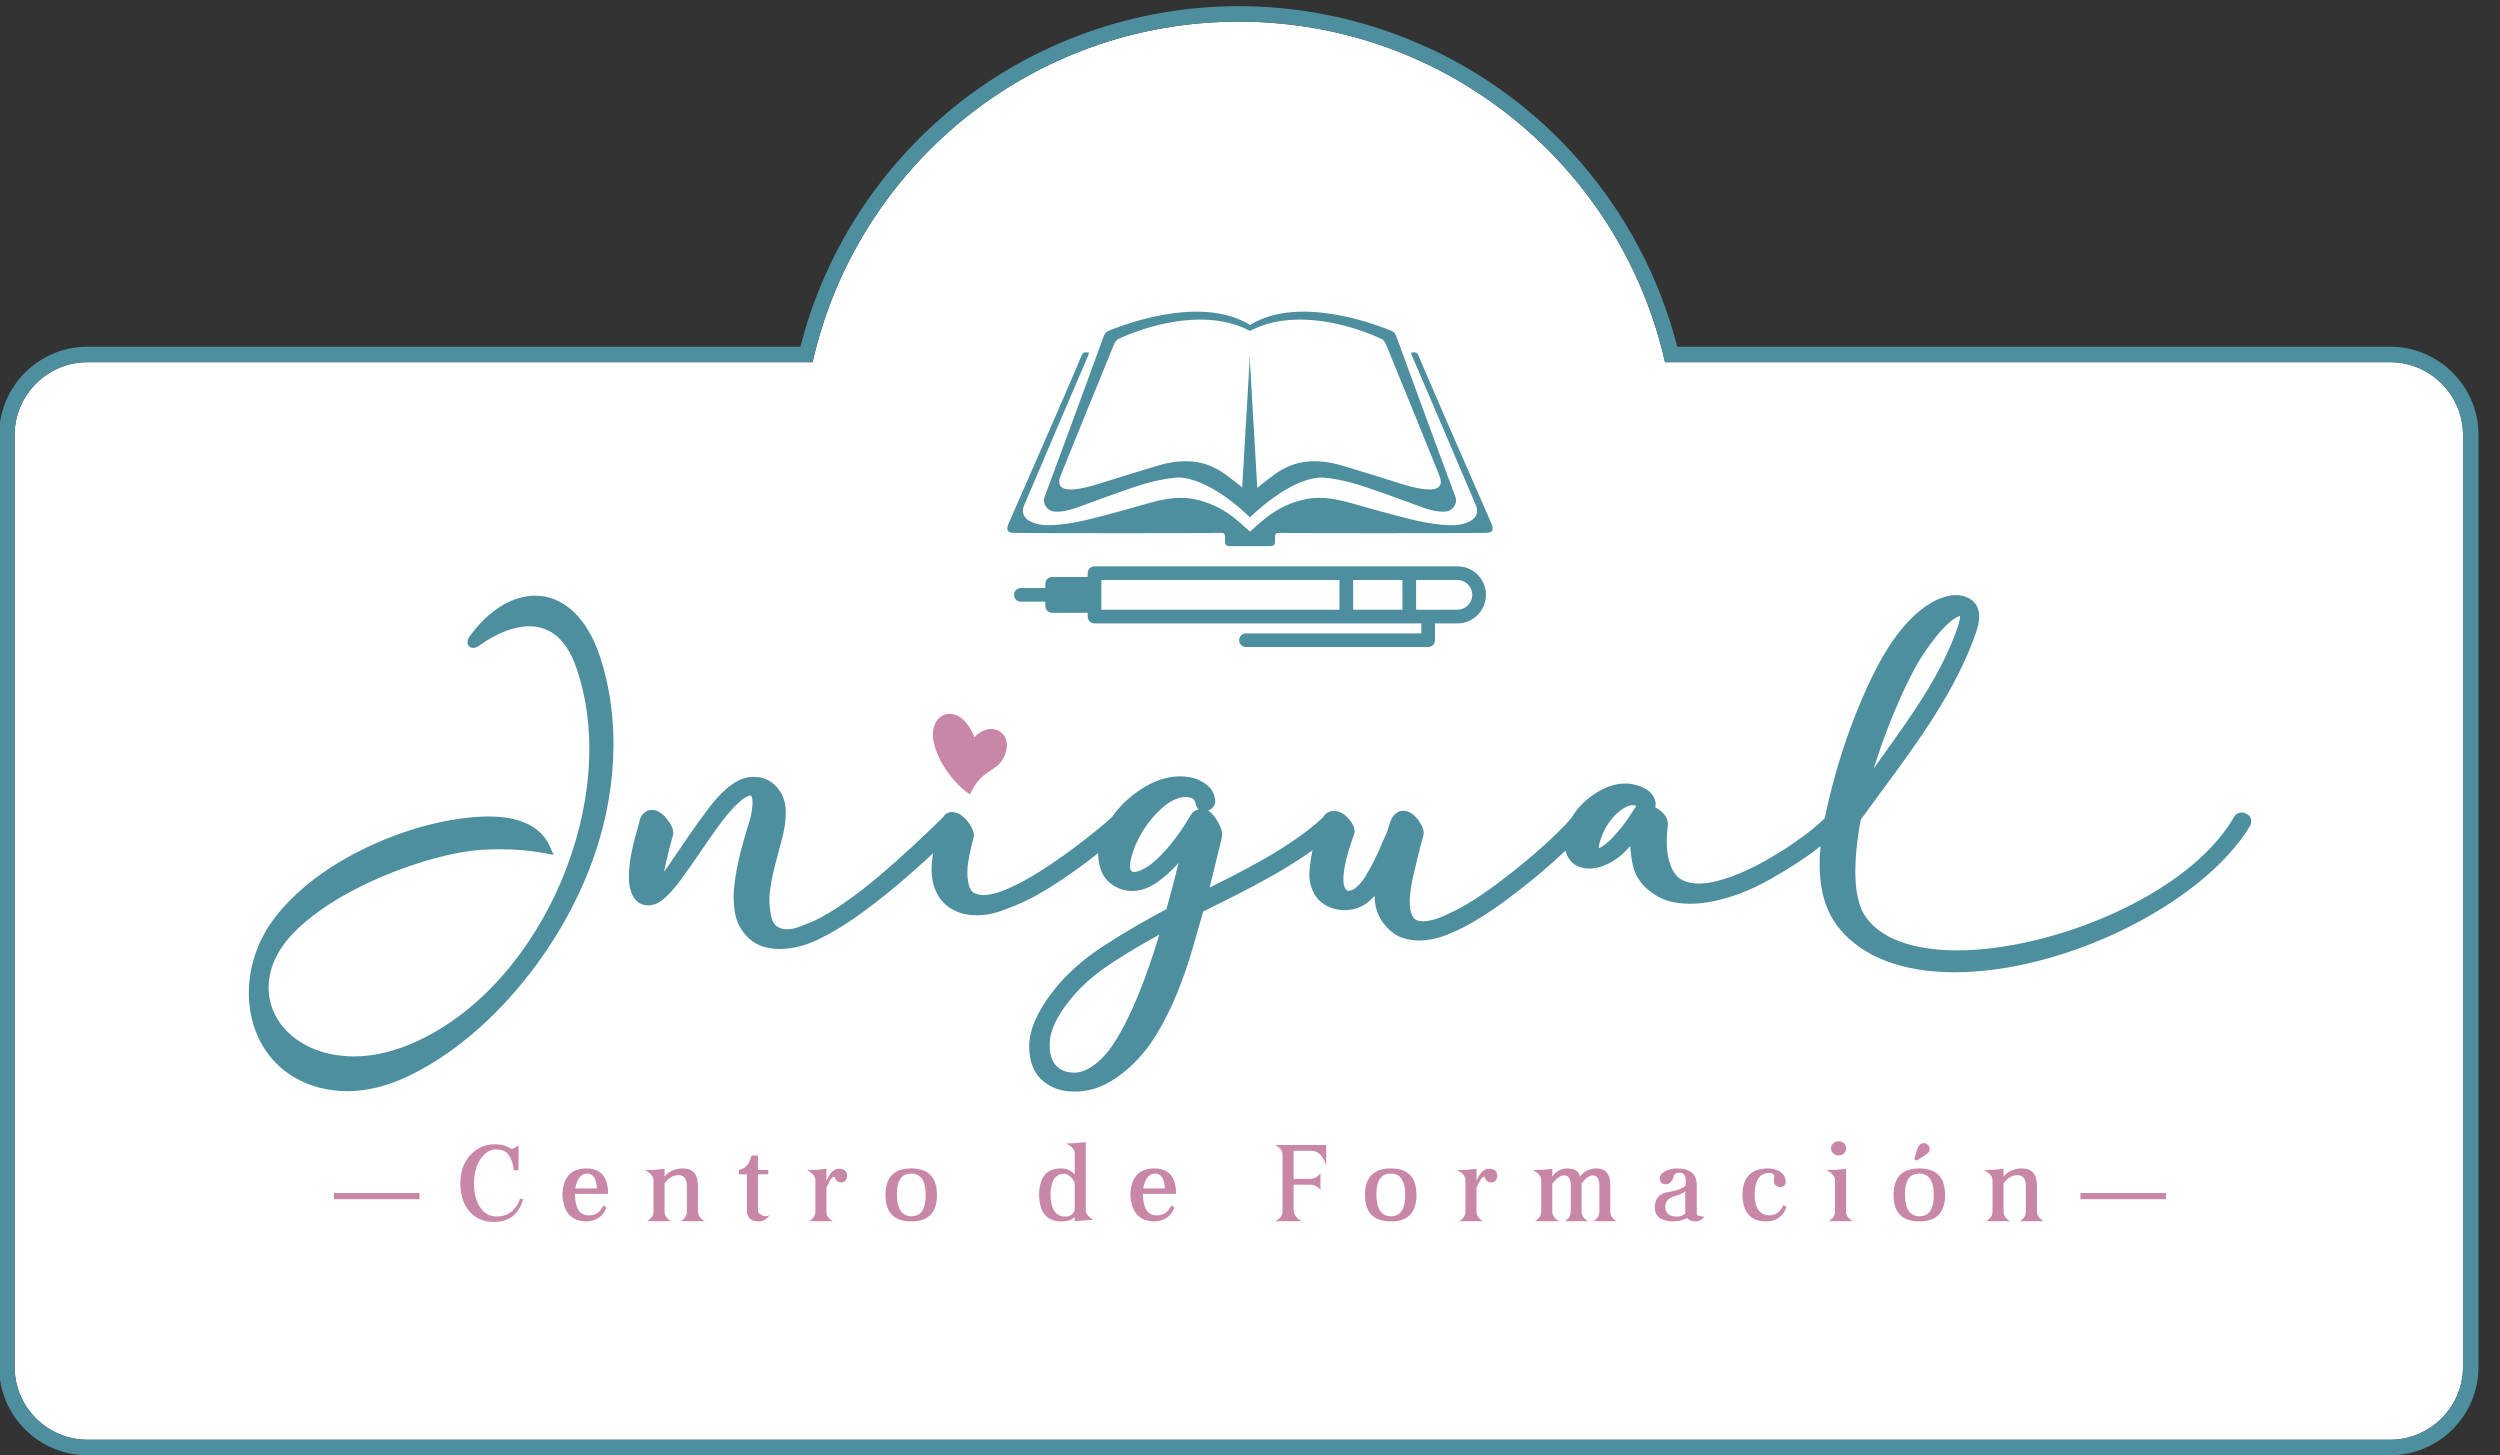 <svg xmlns="http://www.w3.org/2000/svg" xmlns:xlink="http://www.w3.org/1999/xlink" id="Capa_1" x="0px" y="0px" width="670px" height="390px" viewBox="0 0 670 390" xml:space="preserve"><rect x="0" y="0" width="670" height="390" fill="#333333" stroke="none"/><g>	<path fill="#FFFFFF" d="M640.57,97.068H446.224C434.465,44.826,387.794,5.803,332,5.803c-55.793,0-102.464,39.023-114.223,91.265  H23.43c-10.733,0-19.515,8.782-19.515,19.514v249.754c0,10.731,8.781,19.515,19.515,19.515h617.14  c10.732,0,19.516-8.781,19.516-19.515V116.582C660.086,105.85,651.304,97.068,640.57,97.068z"></path>	<path fill="#4D8F9E" d="M332,5.803c55.792,0,102.464,39.024,114.224,91.265H640.57c10.732,0,19.516,8.782,19.516,19.514v249.754  c0,10.731-8.781,19.515-19.516,19.515H23.43c-10.733,0-19.515-8.781-19.515-19.515V116.582c0-10.732,8.781-19.514,19.515-19.514  h194.347C229.536,44.826,276.208,5.803,332,5.803 M332,1.653c-27.686,0-54.761,9.578-76.236,26.967  c-20.293,16.433-34.854,39.165-41.259,64.299H23.43c-13.048,0-23.663,10.615-23.663,23.663v249.754  C-0.233,379.385,10.382,390,23.43,390h617.14c13.049,0,23.665-10.615,23.665-23.663V116.582c0-13.047-10.616-23.663-23.665-23.663  H449.493c-6.404-25.134-20.965-47.865-41.259-64.299C386.761,11.231,359.688,1.653,332,1.653L332,1.653z"></path>	<g>		<path fill-rule="evenodd" clip-rule="evenodd" fill="#4D8F9E" d="M287.995,292.547c-3.341,0-6.139-0.912-8.319-2.718   c-2.653-2.169-3.947-5.469-3.846-9.789c0.092-4.212,2.243-9.062,6.396-14.404c3.374-4.376,7.885-8.425,13.373-12.018   c5.271-3.426,10.994-6.782,17.021-9.989c1.211-4.323,2.283-8.442,3.227-12.328c0,0,0,0-0.01,0c-1.1,1.187-2.163,2.246-3.143,3.121   c-2.736,2.406-5.121,3.771-7.284,4.156c-0.656,0.146-1.34,0.219-2.016,0.219c-1.562,0-3.078-0.4-4.511-1.186   c-2.08-1.149-3.448-2.918-4.061-5.214c-0.376-1.224-0.543-2.48-0.506-3.774c-1.121,0.894-2.273,1.803-3.476,2.699   c-2.246,1.694-4.641,3.371-7.127,5.013c-2.515,1.658-5.038,3.155-7.49,4.45c-2.41,1.22-5.146,2.369-8.15,3.426   c-2.099,0.73-4.196,1.094-6.23,1.094c-1.017,0-2.043-0.089-3.041-0.271c-4.816-1.061-7.765-4.03-8.837-8.81   c-0.434-2.24-0.388-4.776,0.129-7.583c-0.693,0.638-1.396,1.294-2.117,1.969c-3.041,2.77-6.184,5.506-9.336,8.095   c-3.152,2.588-6.341,5.013-9.484,7.22c-3.18,2.209-6.221,4.048-9.059,5.453c-1.331,0.693-2.847,1.328-4.474,1.858   c-1.664,0.548-3.393,0.894-5.14,1.022c-0.48,0.053-0.961,0.071-1.442,0.071c-1.267,0-2.514-0.145-3.707-0.419   c-1.729-0.382-3.309-1.221-4.687-2.48c-2.034-1.914-3.281-4.283-3.716-7.038c-0.407-2.588-0.435-5.158-0.074-7.583   c0.352-2.847,0.916-5.762,1.664-8.643c0.739-2.844,1.563-5.67,2.44-8.443c0.314-1.094,0.545-2.308,0.666-3.556   c0.139-1.433,0-2.233-0.139-2.652c-0.074-0.219-0.12-0.312-0.518-0.312c-0.139,0-0.934,0.083-2.829,1.75   c-1.498,1.313-3.162,3.184-4.927,5.543c-1.812,2.438-3.624,4.989-5.389,7.633c-1.793,2.662-3.577,5.214-5.324,7.583   c-1.821,2.465-3.439,4.249-4.927,5.454c-1.275,0.985-2.579,1.476-3.892,1.476c-0.24,0-0.49-0.019-0.739-0.052   c-1.165-0.167-2.755-0.876-3.726-3.356c-0.499-1.26-0.721-2.807-0.675-4.594c0.046-1.698,0.222-3.448,0.536-5.217   c0.314-1.75,0.693-3.463,1.137-5.068c0.425-1.531,0.804-2.899,1.146-4.067c0.018-0.373,0.102-0.709,0.25-1.002   c0.323-0.875,1.017-1.614,1.932-1.996c0.388-0.163,0.786-0.247,1.202-0.247c0.629,0,1.276,0.201,1.914,0.583   c0.795,0.391,1.673,1.241,2.588,2.545c1.008,1.43,1.368,2.653,1.1,3.71c-0.703,2.406-1.313,4.794-1.821,7.111   c-0.194,0.875-0.379,1.75-0.563,2.644c0.471-0.619,0.952-1.313,1.442-2.043c1.664-2.443,3.402-5.013,5.241-7.675   c1.821-2.662,3.707-5.26,5.593-7.722c1.941-2.536,3.901-4.515,5.823-5.873c1.636-1.229,3.347-1.938,5.066-2.096   c0.295-0.019,0.591-0.037,0.878-0.037c1.368,0,2.644,0.303,3.79,0.885c1.377,0.702,2.533,1.814,3.439,3.291   c0.896,1.479,1.35,3.254,1.35,5.281c0,2.24-0.324,4.575-0.952,6.945c-0.61,2.28-1.22,4.575-1.831,6.911   c-0.591,2.262-1.072,4.594-1.414,6.945c-0.324,2.262-0.241,4.594,0.25,6.93c0.287,1.405,0.795,2.351,1.516,2.844   c0.795,0.546,1.682,0.82,2.69,0.82c1.1,0,2.274-0.237,3.476-0.69c1.331-0.512,2.606-1.023,3.817-1.535   c2.57-1.22,5.408-2.936,8.394-5.031c3.004-2.113,6.055-4.483,9.068-7.02c3.022-2.554,6.036-5.231,8.976-7.949   c2.884-2.681,5.602-5.287,8.098-7.74c0.795-1.267,1.867-1.467,2.45-1.467c0.176,0,0.342,0.016,0.527,0.043   c0.999,0.176,1.904,0.656,2.69,1.442c0.749,0.638,1.442,1.522,1.988,2.561c0.646,1.223,0.832,2.225,0.536,3.081   c-0.49,1.698-0.943,3.719-1.322,5.943c-0.37,2.117-0.388,4.031-0.074,5.691c0.277,1.64,0.869,2.659,1.756,3.026   c0.73,0.326,1.553,0.475,2.431,0.475c0.426,0,0.869-0.037,1.322-0.111c1.544-0.237,3.152-0.73,4.788-1.438   c1.701-0.768,3.125-1.442,4.234-2.025c2.292-1.257,4.658-2.699,7.016-4.268c2.376-1.568,4.659-3.188,6.813-4.794   c2.126-1.587,4.11-3.137,5.907-4.612c1.716-1.405,3.134-2.607,4.225-3.593c1.257-1.843,2.772-3.528,4.511-5.022   c1.766-1.514,3.642-2.811,5.593-3.83c1.996-1.058,4.104-1.732,6.249-2.006c0.646-0.08,1.303-0.127,1.94-0.127   c1.488,0,2.958,0.234,4.363,0.693c1.257,0.521,2.302,1.146,3.18,1.923c1.008,0.884,1.627,2.089,1.849,3.583   c0.148,0.74-0.036,1.477-0.555,2.068c-0.379,0.438-0.822,0.739-1.331,0.912c0.084,0.046,0.176,0.092,0.259,0.147   c0.943,0.69,1.748,1.713,2.533,3.171c0.851,1.568,1.146,2.862,0.906,3.938l-3.291,13.403l6.073-3.081   c2.948-1.497,5.898-3.1,8.774-4.742c2.866-1.639,5.694-3.426,8.412-5.306c2.626-1.806,5.011-3.71,7.1-5.67   c0.647-1.131,1.534-1.54,2.185-1.679c0.259-0.053,0.496-0.08,0.776-0.08c0.645,0,1.31,0.172,1.997,0.508   c0.887,0.438,1.716,1.196,2.551,2.309c0.94,1.294,1.221,2.517,0.813,3.611c-0.354,0.912-0.702,1.969-1.094,3.17   c-0.385,1.168-0.718,2.392-1.014,3.63c-0.296,1.239-0.518,2.462-0.629,3.664c-0.132,1.112-0.11,2.116,0.037,2.937   c0.274,0.967,0.666,1.531,1.162,1.568c0.021,0,0.021,0,0.021,0c0.829,0,1.568-0.364,2.366-1.094   c0.792-0.693,1.553-1.64,2.271-2.826c0.762-1.257,1.479-2.536,2.108-3.774c0.628-1.26,1.204-2.443,1.663-3.556l1.109-2.57   c0.444-0.875,0.776-1.642,1.021-2.354c0.259-0.765,0.459-1.439,0.644-2.021c0.333-1.224,0.962-2.154,1.87-2.745   c0.496-0.33,1.072-0.503,1.68-0.503c0.65,0,1.331,0.191,2.033,0.573c0.925,0.567,1.723,1.415,2.478,2.619   c0.851,1.347,1.146,2.496,0.872,3.534c-0.518,1.809-0.998,3.63-1.427,5.454c-0.443,1.861-0.865,3.683-1.31,5.487   c-1.072,4.776-1.183,8.225-0.332,10.193c0.496,1.221,1.22,1.494,1.737,1.605c0.422,0.089,0.888,0.145,1.368,0.145   c0.645,0,1.331-0.092,2.07-0.274c1.331-0.308,2.662-0.782,3.92-1.386c1.347-0.635,2.456-1.184,3.328-1.603   c2.958-1.587,6.079-3.593,9.28-5.944c3.232-2.388,6.323-4.794,9.169-7.186c2.865-2.388,5.379-4.649,7.506-6.711   c2.089-2.003,3.586-3.571,4.418-4.641c0.832-1.438,1.904-2.788,3.18-3.999c1.295-1.232,2.718-2.289,4.234-3.146   c1.553-0.885,3.161-1.498,4.825-1.824c0.702-0.136,1.405-0.201,2.107-0.201c0.998,0,2.016,0.136,2.995,0.429   c1.143,0.283,2.233,0.786,3.195,1.479c1.091,0.791,1.774,1.886,1.996,3.235l0.019,0.099v0.102c0,0.382-0.055,0.721-0.147,1.001   c0.518,0.283,1.054,0.638,1.59,1.085c1.646,1.35,1.904,2.819,1.812,3.812c-0.332,2.772-0.369,5.124-0.129,7.04   c0.24,1.877,0.684,3.445,1.313,4.702c0.758,1.461,1.683,2.444,2.865,2.974c1.276,0.564,2.662,0.856,4.123,0.856   c1.553,0,3.143-0.2,4.733-0.604c1.645-0.419,3.161-0.891,4.511-1.384c2.625-1.004,5.29-2.243,7.879-3.666   c2.604-1.439,5.081-2.934,7.357-4.447c2.256-1.516,4.268-2.991,5.99-4.378c1.517-1.248,2.678-2.271,3.417-3.054   c3.091-14.987,8.452-30.249,14.775-41.908c2.566-4.758,9.555-16,18.783-17.723c0.496-0.092,1.014-0.137,1.531-0.137   c3.294,0,5.734,1.76,6.196,4.494c0.259,1.459,0.019,3.281-0.758,5.562c-5.343,15.443-15.585,29.335-25.494,42.767   c-1.813,2.469-3.624,4.912-5.383,7.337c-2.182,11.688-1.901,20.623,0.776,25.198c3.719,6.363,12.63,9.848,25.091,9.848   c25.144,0,61.73-14.568,74.006-35.475c0.647-1.275,1.646-1.476,2.182-1.476c0.444,0,0.888,0.126,1.331,0.373   c0.666,0.32,1.128,0.902,1.221,1.604c0.073,0.555-0.019,1.122-0.314,1.695c-12.701,20.897-49.658,39.147-79.149,39.147l0,0   c-13.771,0-24.419-3.993-30.764-11.579c-4.378-5.232-6.079-12.525-5.154-22.226c-1.612,1.294-3.424,2.625-5.457,3.956   c-2.382,1.587-5.029,3.211-7.839,4.813c-2.848,1.624-5.731,2.974-8.56,4.03c-1.701,0.622-3.531,1.168-5.417,1.643   c-1.941,0.489-3.92,0.801-5.861,0.948c-0.591,0.034-1.183,0.053-1.774,0.053c-1.35,0-2.718-0.107-4.067-0.326   c-1.996-0.33-3.883-1.061-5.583-2.191c-3.051-1.969-4.971-4.52-5.691-7.583c-0.406-1.731-0.665-3.537-0.758-5.361   c0,0,0,0-0.019,0.019c-0.721,0.856-1.479,1.605-2.219,2.262c-1.017,0.894-2.219,1.713-3.586,2.406   c-1.405,0.73-2.848,1.149-4.309,1.294c-0.277,0.037-0.555,0.056-0.85,0.056c-1.221,0-2.385-0.274-3.439-0.822   c-1.404-0.728-2.385-2.04-2.921-3.92c0-0.019,0-0.033-0.019-0.055c-2.089,1.99-4.474,4.104-7.117,6.328   c-2.979,2.499-6.195,5.014-9.538,7.476c-3.387,2.462-6.715,4.594-9.873,6.326c-1.537,0.801-3.217,1.587-5.05,2.335   c-1.886,0.765-3.809,1.276-5.747,1.495c-0.628,0.07-1.241,0.107-1.849,0.107c-1.331,0-2.662-0.182-3.94-0.526   c-1.938-0.546-3.661-1.698-5.118-3.427c-1.553-1.806-2.478-3.867-2.773-6.11c-0.074-0.638-0.133-1.275-0.147-1.913   c-0.466,0.526-0.946,1.001-1.442,1.438c-0.998,0.894-2.166,1.531-3.476,1.933c-1.021,0.311-2.07,0.474-3.128,0.474   c-0.259,0-0.533-0.015-0.792-0.036c-1.331-0.09-2.609-0.438-3.808-1.021c-1.224-0.601-2.24-1.476-3.054-2.569   c-1.405-2.08-1.979-4.449-1.738-7.094c0.167-1.876,0.444-3.682,0.813-5.343c-0.555,0.403-1.128,0.805-1.683,1.187   c-2.977,2.024-6.082,3.956-9.243,5.725c-3.152,1.77-6.38,3.501-9.597,5.125c-3.042,1.55-5.981,3.007-8.791,4.394   c-0.925,3.3-1.923,6.782-2.995,10.448c-1.146,3.901-2.496,7.783-4.03,11.54c-1.544,3.774-3.374,7.438-5.444,10.867   c-2.108,3.482-4.585,6.511-7.368,8.988c-4.188,3.774-8.43,5.889-12.608,6.311C289.313,292.514,288.641,292.547,287.995,292.547z    M310.715,250.466c-4.622,2.533-8.994,5.143-13.015,7.783c-4.696,3.101-8.535,6.563-11.398,10.305   c-2.985,3.845-4.631,7.256-4.917,10.137c-0.269,2.808,0.175,4.995,1.321,6.492c1.128,1.458,2.718,2.203,4.869,2.277l0.243,0.019   c2.099,0,4.279-0.983,6.461-2.915c1.747-1.479,3.393-3.503,4.927-6.039c1.581-2.604,3.115-5.596,4.576-8.877   c1.461-3.319,2.856-6.894,4.142-10.612C308.904,256.206,309.837,253.325,310.715,250.466z M317.602,213.599   c-0.609,0-1.22,0.099-1.802,0.299c-1.424,0.475-2.792,1.275-4.104,2.416c-1.368,1.186-2.653,2.554-3.818,4.076   c-1.164,1.522-2.172,3.164-3.004,4.878c-0.832,1.713-1.414,3.318-1.738,4.757c-0.508,2.226-0.23,2.974-0.129,3.137   c0.213,0.386,0.453,0.53,0.869,0.53c0.665,0,1.507-0.256,2.495-0.767c1.082-0.546,2.108-1.258,3.069-2.133   c1.358-1.168,2.847-2.755,4.446-4.705c1.618-1.969,3.3-4.412,5.001-7.266c0.453-0.902,1.174-1.56,2.089-1.886   c0.093-0.027,0.186-0.056,0.269-0.083c-0.323-0.266-0.666-0.703-0.805-1.414c-0.23-1.248-0.868-1.56-1.47-1.686   C318.499,213.642,318.046,213.599,317.602,213.599z M437.518,215.777c-0.352,0-0.685,0.062-0.999,0.182   c-0.851,0.302-1.682,0.792-2.532,1.476c-0.888,0.712-1.683,1.55-2.403,2.499c-0.722,0.949-1.35,1.96-1.831,3.001   c-0.48,1.039-0.85,2.059-1.09,3.008c-0.167,0.712-0.186,1.149-0.186,1.368c0.222-0.074,0.536-0.219,0.962-0.493   c0.609-0.4,1.238-0.894,1.886-1.461c0.868-0.854,1.904-2.006,2.994-3.334c1.091-1.307,2.219-2.927,3.402-4.825   c0.185-0.409,0.443-0.736,0.758-0.992c-0.093-0.329-0.24-0.357-0.389-0.376C437.905,215.792,437.702,215.777,437.518,215.777z    M525.186,165.116c-3.386,0.929-9.006,8.589-11.721,13.467c-3.904,6.982-8.378,17.924-11.314,27.383   c0.939-1.331,1.886-2.652,2.81-3.947c7.543-10.528,15.345-21.413,19.635-33.775c0.702-2.124,0.702-2.918,0.681-3.146   C525.238,165.106,525.223,165.116,525.186,165.116z M93.097,292.439c-2.542,0-5.056-0.312-7.497-0.949   c-8.227-2.15-14.337-7.642-17.197-15.443c-3.429-9.373-1.664-20.567,4.597-29.229c12.101-16.7,38.214-27.34,56.48-27.969   c0.49-0.018,0.971-0.027,1.452-0.027c8.578,0,14.125,2.745,16.491,8.141l0.934,2.136l-2.311-0.438   c-3.781-0.712-7.83-1.061-12.035-1.061c-1.683,0-3.411,0.056-5.14,0.163c-13.555,0.912-39.61,10.249-51.257,23.412   c-5.103,5.746-6.84,12.544-4.788,18.654c2.117,6.273,7.996,10.994,15.714,12.636c2.062,0.42,4.197,0.657,6.341,0.657   c5.436,0,11.231-1.424,17.221-4.231c33.685-15.718,54.604-65.356,42.254-100.219c-2.551-7.191-6.757-10.83-12.516-10.83   c-4.04,0-8.68,1.796-13.422,5.198c-0.564,0.409-1.1,0.609-1.59,0.609c-0.595,0-1.103-0.293-1.362-0.792   c-0.527-1.014,0.287-2.145,0.564-2.508c4.939-6.802,11.28-10.704,17.4-10.704c7.515,0,13.801,5.826,17.24,15.973   c5.842,17.213,4.816,38.205-2.838,57.599c-9.558,24.25-28.693,45.964-48.761,55.355   C103.579,291.143,98.208,292.439,93.097,292.439z"></path>		<path fill-rule="evenodd" clip-rule="evenodd" fill="#C987A8" d="M261.141,197.579c4.695-4.958,11.166-0.894,7.755,5.633   c-1.978,3.777-5.842,2.881-8.929,9.656c-2.404-1.27-8.218-7.093-9.725-13.912C248.449,190.89,257.166,187.389,261.141,197.579z"></path>		<path fill="#C987A8" d="M89.498,319.721h22.923v1.671H89.498V319.721z M137.419,324.411c-1.074,1.054-2.531,1.59-4.371,1.611   c-1.746,0-3.183-0.798-4.314-2.388c-1.132-1.631-1.698-3.778-1.698-6.443c0-2.684,0.585-4.868,1.755-6.557   c1.188-1.726,2.568-2.589,4.141-2.589c1.592,0,2.731,0.499,3.422,1.494c0.69,1.018,1.151,2.379,1.38,4.086h1.239v-6.701   c-0.844,0.631-1.448,0.949-1.813,0.949c-0.211,0-0.488-0.117-0.833-0.346c-0.863-0.576-2.09-0.862-3.682-0.862   c-2.607,0-4.802,0.958-6.584,2.874c-1.784,1.861-2.676,4.41-2.676,7.651c0,3.201,0.854,5.743,2.559,7.623   c1.65,1.781,3.787,2.675,6.415,2.675c2.434-0.04,4.265-0.69,5.493-1.957c1.265-1.303,2.041-2.715,2.331-4.228h-0.863   C139.126,322.3,138.493,323.335,137.419,324.411z M162.965,319.952h-8.886c0.037,3.854,1.283,5.78,3.737,5.78   c1.784,0,3.079-0.899,3.883-2.702l0.835,0.573c-0.881,2.397-2.684,3.646-5.408,3.74c-4.064-0.076-6.203-2.502-6.412-7.277   c0.209-4.601,2.348-6.911,6.412-6.93C161.018,313.137,162.965,315.407,162.965,319.952z M159.945,318.514   c-0.077-2.626-0.94-3.96-2.588-3.997c-1.63,0-2.694,1.334-3.192,3.997H159.945z M187.043,324.697v-6.93   c0-3.088-1.345-4.631-4.036-4.631c-1.999,0-3.633,0.708-4.901,2.129l-0.006-2.016c-0.921,0.117-1.775,0.204-2.561,0.259   c-0.499,0.021-0.921,0.031-1.266,0.031c-0.498,0.019-0.958,0.027-1.38,0.027c1.4,0.786,2.147,1.64,2.243,2.561v8.569   c0,1.054-0.573,1.92-1.726,2.589h6.426c-1.159-0.669-1.736-1.535-1.736-2.589v-7.564c1.111-1.454,2.339-2.185,3.681-2.185   c1.533,0,2.3,0.977,2.3,2.934v6.815c0,1.054-0.53,1.92-1.593,2.589h6.425C187.667,326.617,187.043,325.751,187.043,324.697z    M203.875,325.446c-0.499-0.154-0.749-0.595-0.749-1.322v-9.407h2.761v-1.149h-2.761v-3.882h-1.744   c-0.425,2.185-1.55,3.479-3.375,3.882v1.149h2.157v9.666c0,1.936,1.036,2.921,3.106,2.961c1.189,0,2.196-0.554,3.021-1.667   C205.37,326.078,204.565,326.001,203.875,325.446z M224.846,313.223c-1.362,0-2.483,1.085-3.365,3.251v-3.224   c-0.912,0.117-1.756,0.204-2.534,0.259l-2.642,0.059c1.419,0.805,2.157,1.658,2.215,2.561v8.569c0,1.054-0.567,1.92-1.698,2.589   h6.384c-1.149-0.669-1.726-1.535-1.726-2.589v-6.385c0.824-1.956,1.516-2.933,2.071-2.933c0.096,0,0.154,0.059,0.172,0.172   c0.25,0.863,0.835,1.313,1.755,1.354c1.036-0.096,1.553-0.73,1.553-1.898C226.937,313.817,226.208,313.223,224.846,313.223z    M251.111,320.239c0,4.735-2.292,7.104-6.875,7.104c-4.62,0-6.93-2.369-6.93-7.104c0-4.733,2.31-7.103,6.93-7.103   C248.819,313.137,251.111,315.506,251.111,320.239z M248.092,320.211c-0.019-3.796-1.324-5.694-3.912-5.694   c-2.55,0-3.826,1.87-3.826,5.608c0.059,3.892,1.371,5.839,3.941,5.839C246.825,325.964,248.092,324.047,248.092,320.211z    M292.94,326.972c-0.845,0-1.658,0.027-2.443,0.086c-0.327,0.019-0.72,0.056-1.181,0.114c-0.096,0-0.2,0.009-0.315,0.027   l-0.661,0.059c-0.115,0.019-0.222,0.028-0.317,0.028v-1.149c-0.747,0.804-1.926,1.207-3.537,1.207c-3.95,0-5.953-2.388-6.012-7.16   c0.059-4.699,2.024-7.047,5.897-7.047c1.476,0,2.693,0.536,3.651,1.611v-5.784c-0.057-0.881-0.804-1.725-2.243-2.529   c1.611,0,3.347-0.114,5.206-0.345v18.38C291.081,325.332,291.732,326.164,292.94,326.972z M288.022,316.991   c-0.747-1.534-1.707-2.339-2.875-2.416c-2.36,0.037-3.559,1.907-3.596,5.608c0.057,3.91,1.381,5.866,3.969,5.866   c1.208,0,2.043-0.566,2.502-1.697V316.991z M315.179,319.952h-8.889c0.04,3.854,1.285,5.78,3.741,5.78   c1.782,0,3.076-0.899,3.882-2.702l0.834,0.573c-0.883,2.397-2.686,3.646-5.406,3.74c-4.067-0.076-6.204-2.502-6.415-7.277   c0.211-4.601,2.348-6.911,6.415-6.93C313.233,313.137,315.179,315.407,315.179,319.952z M312.16,318.514   c-0.077-2.626-0.94-3.96-2.59-3.997c-1.631,0-2.693,1.334-3.192,3.997H312.16z M343.725,309.454v15.243   c0,1.054-0.663,1.92-1.984,2.589h7.188c-1.494-0.669-2.243-1.772-2.243-3.307v-6.471h4.428c1.075,0,1.997,0.469,2.764,1.408   v-4.515c-0.767,1.036-1.688,1.554-2.764,1.554h-4.428v-7.537h4.831c1.726,0,3.029,1.285,3.914,3.854v-5.407h-13.69   C343.062,307.52,343.725,308.382,343.725,309.454z M379.621,320.239c0,4.735-2.289,7.104-6.871,7.104   c-4.622,0-6.933-2.369-6.933-7.104c0-4.733,2.311-7.103,6.933-7.103C377.332,313.137,379.621,315.506,379.621,320.239z    M376.602,320.211c-0.019-3.796-1.321-5.694-3.91-5.694c-2.551,0-3.827,1.87-3.827,5.608c0.059,3.892,1.371,5.839,3.941,5.839   C375.338,325.964,376.602,324.047,376.602,320.211z M399.07,313.223c-1.361,0-2.483,1.085-3.364,3.251v-3.224   c-0.912,0.117-1.757,0.204-2.536,0.259l-2.641,0.059c1.417,0.805,2.156,1.658,2.212,2.561v8.569c0,1.054-0.563,1.92-1.694,2.589   h6.385c-1.152-0.669-1.726-1.535-1.726-2.589v-6.385c0.822-1.956,1.513-2.933,2.07-2.933c0.096,0,0.154,0.059,0.173,0.172   c0.249,0.863,0.835,1.313,1.753,1.354c1.035-0.096,1.553-0.73,1.553-1.898C401.159,313.817,400.433,313.223,399.07,313.223z    M431.546,324.697v-7.22c0-2.893-1.258-4.341-3.769-4.341c-1.726,0-3.183,0.718-4.372,2.156c-0.269-1.417-1.371-2.138-3.307-2.156   c-1.707,0.019-3.069,0.739-4.086,2.156v-2.043c-0.899,0.117-1.744,0.204-2.529,0.259l-2.647,0.059   c1.381,0.786,2.12,1.64,2.216,2.561v8.569c0,1.054-0.567,1.92-1.698,2.589h6.529c-1.244-0.669-1.87-1.535-1.87-2.589v-7.479   c1.152-1.476,2.206-2.212,3.165-2.212c1.189,0,1.784,0.958,1.784,2.875v6.815c0,1.075-0.527,1.938-1.581,2.589h6.212   c-1.152-0.669-1.726-1.535-1.726-2.589v-7.479c1.072-1.476,2.07-2.212,2.988-2.212c1.189,0,1.784,0.958,1.784,2.875v6.815   c0,1.054-0.536,1.92-1.611,2.589h6.215C432.109,326.617,431.546,325.751,431.546,324.697z M455.191,325.791   c0.136,0,0.662,0.114,1.584,0.346c-0.653,0.767-1.458,1.167-2.416,1.207c-0.902,0-1.639-0.295-2.215-0.89   c-1.113,0.595-2.561,0.89-4.345,0.89c-2.838-0.249-4.274-1.476-4.314-3.682c0-2.435,1.208-3.833,3.624-4.2   c2.397-0.4,3.95-0.995,4.662-1.78v-1.64c-0.136-1.171-0.672-1.756-1.611-1.756c-0.922,0-1.458,0.336-1.612,1.007   c-0.153,0.672-0.48,1.227-0.977,1.667c-0.345,0.29-0.721,0.432-1.121,0.432c-1.075-0.037-1.612-0.582-1.612-1.64   c0.019-0.822,0.546-1.466,1.581-1.926c1.017-0.459,2.016-0.689,2.992-0.689c3.47,0.019,5.244,1.448,5.321,4.286v7.736   C454.732,325.579,454.887,325.791,455.191,325.791z M451.654,319.262c-0.573,0.518-1.611,0.989-3.106,1.408   c-1.494,0.423-2.243,1.371-2.243,2.848c0.077,1.688,1.122,2.532,3.134,2.532c0.863,0,1.603-0.277,2.216-0.835V319.262z    M474.182,325.705c-2.589-0.04-3.904-1.907-3.941-5.608c0.059-3.796,1.362-5.703,3.91-5.725c0.903,0,1.353,0.317,1.353,0.949   v0.203c0,0.077-0.009,0.142-0.027,0.2c-0.059,0.309-0.086,0.527-0.086,0.662c0,1.072,0.563,1.667,1.694,1.781   c0.998-0.074,1.497-0.592,1.497-1.553c-0.058-1.035-0.536-1.889-1.438-2.558c-0.805-0.576-1.907-0.885-3.307-0.921   c-4.486,0.019-6.778,2.348-6.874,6.988c0.077,4.775,2.176,7.179,6.298,7.219c2.742,0,4.582-1.275,5.522-3.826l-0.805-0.573   C477.115,324.783,475.849,325.705,474.182,325.705z M492.737,309.657c0.591,0,1.081-0.193,1.466-0.576   c0.383-0.385,0.573-0.825,0.573-1.324c0-0.496-0.19-0.938-0.573-1.322c-0.385-0.382-0.875-0.576-1.466-0.576   c-0.595,0-1.085,0.194-1.467,0.576c-0.386,0.385-0.576,0.826-0.576,1.322c0,0.499,0.19,0.939,0.576,1.324   C491.652,309.464,492.143,309.657,492.737,309.657z M494.749,324.697V313.25c-0.921,0.117-1.774,0.204-2.561,0.259l-2.644,0.059   c1.398,0.786,2.145,1.64,2.243,2.561v8.569c0,1.054-0.576,1.92-1.726,2.589h6.526   C495.362,326.636,494.749,325.772,494.749,324.697z M516.845,308.856c0.21-0.271,0.317-0.576,0.317-0.921   c0-0.519-0.213-0.931-0.635-1.239c-0.305-0.228-0.632-0.345-0.977-0.345c-0.462,0-0.863,0.203-1.208,0.604l-0.059,0.087   c-0.326,0.48-0.749,1.679-1.267,3.596l0.635,0.432C515.415,309.996,516.481,309.257,516.845,308.856z M521.272,320.239   c0,4.735-2.289,7.104-6.874,7.104c-4.619,0-6.93-2.369-6.93-7.104c0-4.733,2.311-7.103,6.93-7.103   C518.983,313.137,521.272,315.506,521.272,320.239z M518.253,320.211c-0.019-3.796-1.321-5.694-3.91-5.694   c-2.551,0-3.827,1.87-3.827,5.608c0.059,3.892,1.371,5.839,3.941,5.839C516.99,325.964,518.253,324.047,518.253,320.211z    M545.898,324.697v-6.93c0-3.088-1.347-4.631-4.036-4.631c-2,0-3.634,0.708-4.902,2.129l-0.007-2.016   c-0.921,0.117-1.774,0.204-2.561,0.259c-0.499,0.021-0.921,0.031-1.267,0.031c-0.499,0.019-0.958,0.027-1.38,0.027   c1.398,0.786,2.147,1.64,2.243,2.561v8.569c0,1.054-0.573,1.92-1.726,2.589h6.425c-1.156-0.669-1.735-1.535-1.735-2.589v-7.564   c1.112-1.454,2.339-2.185,3.68-2.185c1.534,0,2.302,0.977,2.302,2.934v6.815c0,1.054-0.53,1.92-1.594,2.589h6.425   C546.521,326.617,545.898,325.751,545.898,324.697z M557.552,319.721v1.671h22.922v-1.671H557.552z"></path>		<g>			<path fill="#4D8F9E" d="M398.344,142.81c-6.605,0.113-52.002,0.11-55.522,0.009c-0.896-0.026-1.118,0.27-1.109,1.128    c0.031,2.422-0.009,2.422-2.403,2.422c-1.434,0-2.873,0-4.308,0c-1.434,0-2.87,0-4.306,0c-2.396,0-2.432,0-2.403-2.422    c0.009-0.858-0.214-1.154-1.109-1.128c-3.522,0.102-48.915,0.104-55.521-0.009c-1.667-0.028-2.071-0.86-1.399-2.395    c3.104-7.07,6.193-14.145,9.276-21.224c3.46-7.947,6.942-15.885,10.322-23.866c0.501-1.182,1.147-0.901,2.017-0.802    c-0.106,0.325-0.165,0.569-0.262,0.795c-2.771,6.467-5.559,12.925-8.319,19.394c-2.946,6.895-5.841,13.813-8.823,20.689    c-0.912,2.104,0.121,3.55,1.636,4.32c2.513,1.281,5.23,1.104,7.859,0.866c2.799-0.256,5.593-0.829,8.328-1.514    c4.985-1.241,9.939-2.62,14.88-4.031c4.225-1.208,8.396-2.176,12.877-1.269c3.772,0.765,7.096,2.328,10.125,4.574    c1.697,1.259,3.226,2.746,4.732,4.046c0.031-0.023,0.062-0.048,0.091-0.072c0.029,0.024,0.061,0.049,0.091,0.072    c1.507-1.3,3.038-2.787,4.734-4.046c3.03-2.246,6.354-3.81,10.127-4.574c4.479-0.907,8.653,0.061,12.878,1.269    c4.94,1.411,9.894,2.79,14.879,4.031c2.736,0.685,5.53,1.258,8.331,1.514c2.626,0.237,5.343,0.415,7.854-0.866    c1.515-0.771,2.55-2.216,1.635-4.32c-2.978-6.877-5.873-13.795-8.817-20.689c-2.764-6.469-5.549-12.927-8.319-19.394    c-0.099-0.226-0.158-0.47-0.263-0.795c0.868-0.1,1.516-0.38,2.017,0.802c3.38,7.981,6.861,15.919,10.323,23.866    c3.08,7.079,6.171,14.153,9.271,21.224C400.414,141.949,400.009,142.781,398.344,142.81z M279.986,133.092    c0.429-1.039,13.55-36.726,15.818-42.981c0.251-0.695,0.602-1.178,1.295-1.455c2.021-0.809,24.18-10.054,37.901-1.577    c13.726-8.477,35.884,0.769,37.907,1.577c0.691,0.277,1.042,0.76,1.293,1.455c2.269,6.256,15.39,41.942,15.82,42.981    c0.728,1.766-0.628,3.941-2.828,4.026c-2.048,0.08-3.971-0.429-5.857-1.104c-5.014-1.79-9.996-3.694-15.042-5.393    c-3.739-1.257-7.543-2.268-11.528-2.615c-3.265-0.284-10.313,1.646-19.764,10.633c-9.448-8.987-16.495-10.917-19.762-10.633    c-3.983,0.348-7.788,1.358-11.526,2.615c-5.048,1.698-10.025,3.603-15.042,5.393c-1.891,0.675-3.81,1.184-5.858,1.104    C280.615,137.033,279.259,134.857,279.986,133.092z M294.533,129.64c5.332-1.676,10.671-3.339,16.029-4.93    c2.954-0.875,6.018-1.282,9.093-1.007c3.247,0.292,6.199,1.586,8.824,3.483c1.498,1.079,2.954,2.253,4.433,3.454l1.963-33.663    v-1.774l0.053,0.888l0.051-0.888v1.774l1.972,33.777c1.53-1.24,3.029-2.455,4.572-3.568c2.629-1.897,5.579-3.191,8.828-3.483    c3.073-0.275,6.135,0.132,9.093,1.007c5.358,1.591,10.697,3.254,16.029,4.93c11.733,3.688,11.016-0.131,10.325-2.073    c-0.302-0.857-11.637-28.635-14.248-35.038c-0.257-0.628-0.678-1.401-1.228-1.662c-6.804-3.203-23.051-8.676-35.322-2.174    c-12.268-6.502-28.519-1.029-35.319,2.174c-0.548,0.261-0.969,1.034-1.226,1.662c-2.613,6.403-13.946,34.181-14.251,35.038    C283.517,129.509,282.797,133.328,294.533,129.64z"></path>			<path fill="#4D8F9E" d="M384.57,171.573v-4.504h6.018c4.215,0,7.647-3.431,7.647-7.649c0-4.218-3.433-7.647-7.647-7.647h-97.256    c-1.011,0-1.832,0.819-1.832,1.832v1.009h-9.514c-1.014,0-1.837,0.819-1.837,1.83v1.144h-6.548c-1.014,0-1.836,0.819-1.836,1.833    c0,1.013,0.822,1.832,1.836,1.832h6.548v1.145c0,1.013,0.823,1.832,1.837,1.832h9.514v1.009c0,1.011,0.821,1.832,1.832,1.832    h87.573v2.673h-46.988c-1.01,0-1.832,0.82-1.832,1.831c0,1.014,0.822,1.833,1.832,1.833h48.822    C383.752,173.406,384.57,172.587,384.57,171.573z M394.57,159.42c0,2.197-1.785,3.984-3.982,3.984h-11.069v-7.968h11.069    C392.785,155.437,394.57,157.225,394.57,159.42z M295.167,163.404v-1.008v-5.953v-1.007h63.811v7.968H295.167z M362.646,155.437    h13.206v7.968h-13.206V155.437z"></path>		</g>	</g></g></svg>